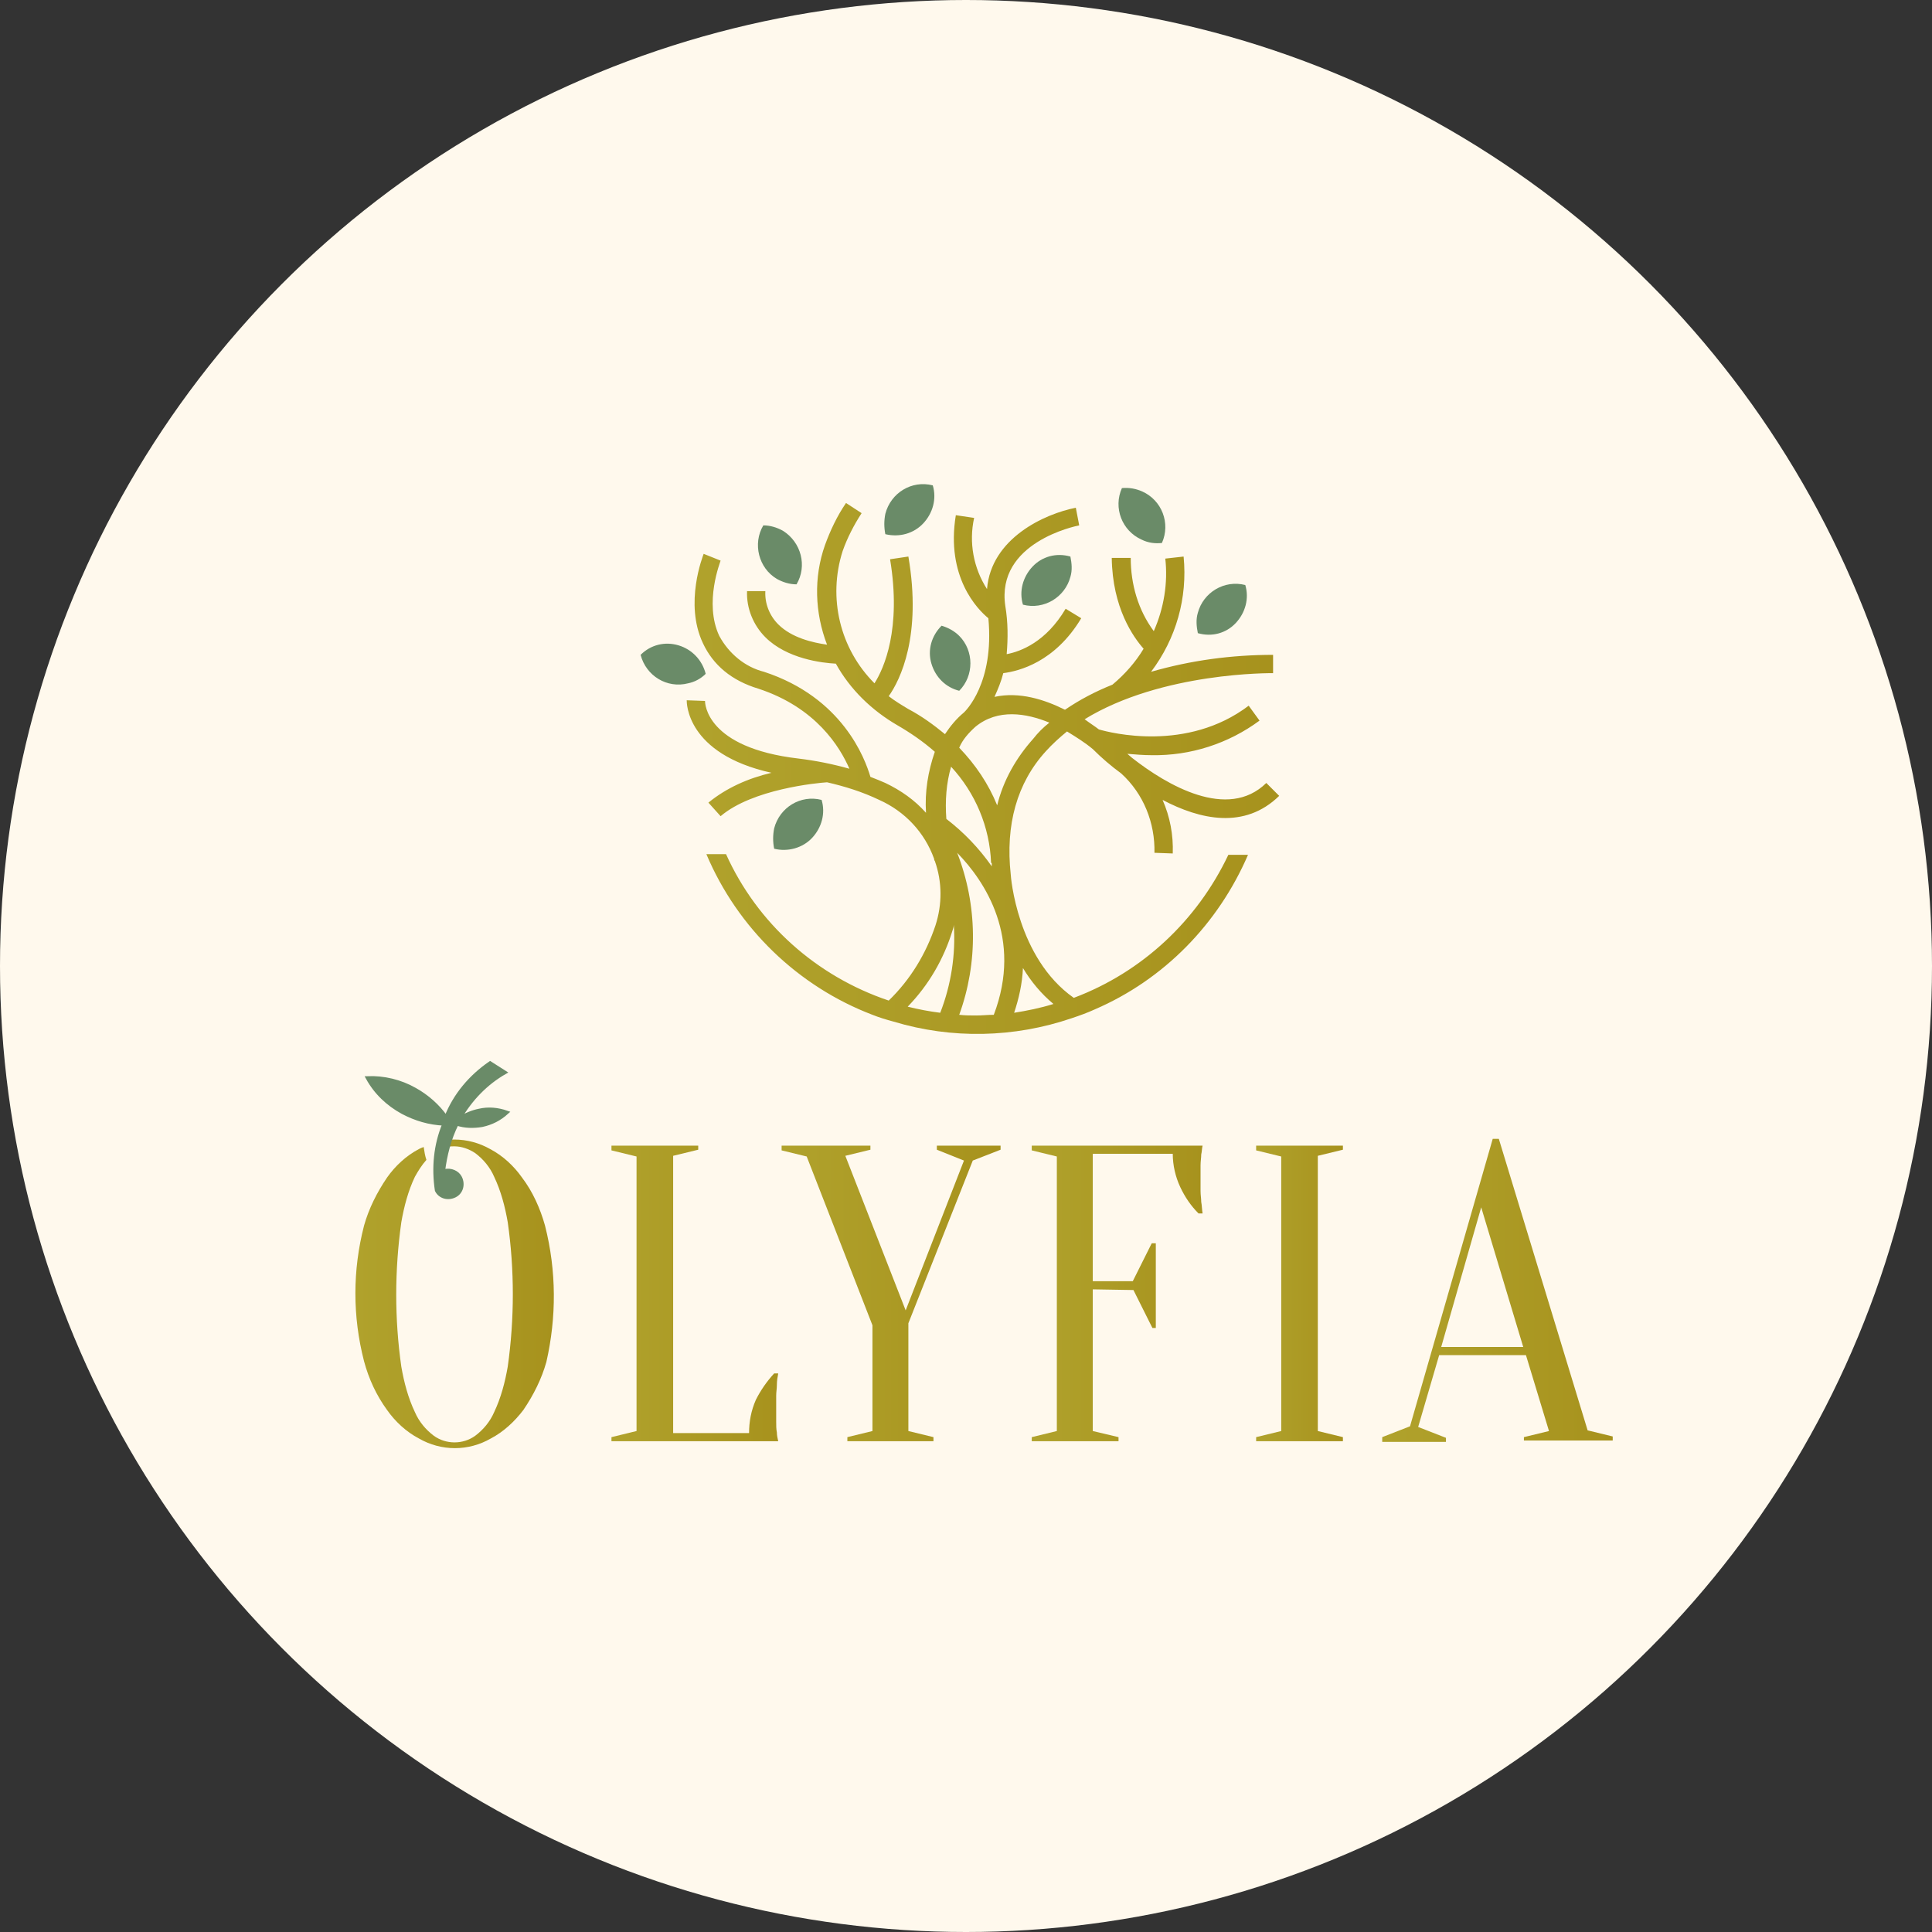 <svg xmlns="http://www.w3.org/2000/svg" xmlns:xlink="http://www.w3.org/1999/xlink" id="Layer_1" x="0px" y="0px" viewBox="0 0 285 285" style="enable-background:new 0 0 285 285;" xml:space="preserve"><rect x="0" y="0" width="285" height="285" fill="#333333" stroke="none"/><style type="text/css">	.st0{fill:#FFF9ED;}	.st1{fill:url(#SVGID_1_);}	.st2{fill:#6A8B68;}	.st3{fill:url(#SVGID_2_);}	.st4{fill-rule:evenodd;clip-rule:evenodd;fill:#6A8B68;stroke:#6A8B68;stroke-width:0.5;stroke-miterlimit:10;}	.st5{fill:url(#SVGID_3_);}	.st6{fill:url(#SVGID_4_);}	.st7{fill:url(#SVGID_5_);}	.st8{fill:url(#SVGID_6_);}	.st9{fill:url(#SVGID_7_);}</style><circle class="st0" cx="142.5" cy="142.5" r="142.5"></circle><linearGradient id="SVGID_1_" gradientUnits="userSpaceOnUse" x1="101.427" y1="172.52" x2="188.587" y2="172.52" gradientTransform="matrix(1 0 0 -1 2.864003e-03 285.9)">	<stop offset="1.000000e-02" style="stop-color:#B0A22C"></stop>	<stop offset="1" style="stop-color:#A7921D"></stop></linearGradient><path class="st1" d="M158.4,147.2c-8.4-5.9-9.3-18-9.3-18.2c-0.8-7.3,0.9-13.5,5.2-18.2c0.9-1,2-2,3.1-2.9c1.3,0.8,2.6,1.6,3.8,2.6 c1.3,1.3,2.7,2.5,4.2,3.6c3.3,3,5,7.3,4.9,11.7l2.7,0.1c0.1-2.7-0.4-5.4-1.5-7.9c5.5,2.9,12.1,4.4,17.2-0.6l-1.9-1.9 c-5.7,5.6-14.7,0.3-19.8-3.7l-0.7-0.6c1.2,0.1,2.4,0.2,3.6,0.2c5.7,0.1,11.3-1.7,15.9-5.1l-1.6-2.2c-9.1,6.9-20.4,4-22.1,3.5 c-0.5-0.4-1.3-0.9-2.1-1.5l0,0c11.4-7,27.6-6.8,27.8-6.8v-2.7c-6.1,0-12.1,0.8-18,2.5c3.7-4.9,5.4-10.9,4.8-17l-2.7,0.3 c0.4,3.6-0.2,7.3-1.7,10.7c-2.3-3.1-3.4-6.9-3.4-10.8H164c0.1,7.4,3.2,11.7,4.7,13.4c-1.2,2-2.8,3.8-4.6,5.3c-2.5,1-4.8,2.2-7,3.7 c-3-1.5-6.7-2.7-10.4-1.9c0.5-1.1,1-2.3,1.3-3.5c2.3-0.3,7.6-1.6,11.5-8.1l-2.3-1.4c-2.9,4.9-6.6,6.3-8.7,6.7 c0.2-2.4,0.2-4.7-0.2-7.1c-1.4-9.4,10.4-11.8,10.9-11.9l-0.5-2.6c-4.6,0.9-12.5,4.5-13.1,12c-2-3.1-2.7-6.9-1.9-10.5l-2.7-0.4 c-1.5,9.1,3.2,13.9,4.8,15.2c0.9,9.6-3.4,13.7-3.6,13.9l0,0c-1.1,0.9-2,2-2.8,3.2c-1.7-1.4-3.5-2.7-5.4-3.7c-1-0.6-2-1.2-2.9-1.9 c1.7-2.4,4.9-8.9,2.9-20.6l-2.7,0.4c1.7,10.3-0.9,16.1-2.3,18.3c-5.1-5.1-6.9-12.6-4.7-19.5c0.7-2,1.7-3.9,2.8-5.6l-2.3-1.5 c-1.3,1.9-2.3,4-3.1,6.2c-1.7,4.8-1.5,10,0.3,14.7c-2.1-0.3-5.2-1-7.2-3c-1.3-1.3-2-3.1-1.9-4.9h-2.7c-0.1,2.5,0.9,5,2.7,6.8 c3.2,3.2,8.4,3.8,10.4,3.9c2.1,3.8,5.3,6.9,9.1,9.1c1.9,1.1,3.8,2.4,5.5,3.9c-1,2.9-1.5,5.9-1.3,9c-1.7-1.9-3.7-3.3-6-4.4 c-0.7-0.3-1.4-0.6-2.2-0.9c-0.8-2.7-4.1-11.7-15.7-15.5c-2.8-0.7-5.2-2.7-6.6-5.3c-2.3-4.9,0.2-11,0.2-11.1l-2.5-1 c-0.1,0.3-2.9,7.3-0.1,13.2c1.5,3.2,4.2,5.5,8.2,6.7c8.5,2.8,12,8.6,13.4,11.8l0,0c-2.5-0.7-5-1.2-7.5-1.5 c-13.7-1.6-13.8-8.2-13.8-8.5l-2.7-0.1c0,0.3-0.1,7.9,12.5,10.7c-3.4,0.8-6.6,2.2-9.3,4.4l1.8,2c4.7-4,14.2-4.9,15.7-5l0,0l0,0 c2.6,0.6,5.2,1.4,7.7,2.6c3.8,1.7,6.7,4.8,8.1,8.7c0,0.1,0,0.2,0.1,0.3l0,0c1.1,3.1,1.1,6.4,0.1,9.5c-1.4,4.2-3.7,8-6.9,11.1l0,0 c-10.7-3.6-19.4-11.4-24-21.6h-2.9c4.6,10.9,13.5,19.5,24.5,23.7c1,0.4,2,0.7,3.1,1c8.6,2.6,17.8,2.4,26.3-0.5 c1.2-0.4,2.3-0.8,3.4-1.3c10.2-4.4,18.2-12.6,22.6-22.8h-2.9C176.6,135.8,168.5,143.4,158.4,147.2z M140.3,113.1 c3.6,3.9,5.7,8.9,5.9,14.2h0.1c0,0.2,0,0.3,0,0.5l0,0c-1.9-2.7-4.1-5-6.7-7C139.4,118.1,139.6,115.5,140.3,113.1L140.3,113.1z  M143.9,107.2c3.3-2.7,7.5-2,10.9-0.6c-0.9,0.7-1.7,1.5-2.4,2.4c-2.5,2.8-4.4,6.1-5.3,9.8l0,0c-1.3-3.2-3.2-6-5.6-8.5 C142,109.1,142.9,108.1,143.9,107.2L143.9,107.2z M140.5,137.3c0.1-0.3,0.2-0.6,0.2-0.9c0.3,4.4-0.4,8.9-2,13l0,0 c-1.6-0.2-3.2-0.5-4.8-0.9C137,145.3,139.2,141.5,140.5,137.3L140.5,137.3z M141.5,149.7c2.8-7.7,2.7-16.2-0.3-23.9 c4.1,4.2,9.7,12.6,5.4,23.9c-0.9,0-1.7,0.1-2.6,0.1S142.4,149.8,141.5,149.7L141.5,149.7z M149.6,149.4L149.6,149.4 c0.7-2.1,1.2-4.3,1.3-6.6l0,0c1.2,2,2.7,3.8,4.5,5.3C153.5,148.7,151.5,149.1,149.6,149.4L149.6,149.4z"></path><path class="st2" d="M136.2,77.2c1.4-1.5,2-3.6,1.4-5.6c-3.1-0.8-6.2,1.1-7,4.2c-0.2,1-0.2,2,0,3C132.7,79.3,134.8,78.7,136.2,77.2z "></path><path class="st2" d="M119.8,123.6c1.4-1.5,2-3.6,1.4-5.6c-3.1-0.8-6.2,1.1-7,4.2c-0.2,1-0.2,2,0,3 C116.2,125.7,118.4,125.1,119.8,123.6z"></path><path class="st2" d="M152.3,83.6c-1.4,1.5-2,3.6-1.4,5.6c3.1,0.8,6.2-1.1,7-4.1c0.3-1,0.2-2,0-3C155.8,81.5,153.7,82.1,152.3,83.6z"></path><path class="st2" d="M171.4,80.1c1.3-2.9,0-6.3-2.9-7.6c-0.9-0.4-1.9-0.6-3-0.5c-1.3,2.9,0,6.3,2.9,7.6 C169.4,80.1,170.4,80.2,171.4,80.1z"></path><path class="st2" d="M182.3,91.9c1.4-1.5,2-3.6,1.4-5.6c-3.1-0.8-6.2,1.1-7,4.1c-0.3,1-0.2,2,0,3C178.8,94,180.9,93.4,182.3,91.9z"></path><path class="st2" d="M137.4,97.9c0.6,2,2.1,3.5,4.1,4c2.2-2.2,2.2-5.9,0-8.1c-0.7-0.7-1.6-1.2-2.6-1.5 C137.4,93.8,136.8,95.9,137.4,97.9z"></path><path class="st2" d="M117.5,86.2c1.6-2.7,0.7-6.2-2-7.9c-0.9-0.5-1.9-0.8-2.9-0.8c-1.6,2.7-0.7,6.3,2,7.9 C115.5,85.9,116.5,86.2,117.5,86.2z"></path><path class="st2" d="M100.1,95.2c-2-0.6-4.1-0.1-5.6,1.4c0.8,3.1,3.9,5,7,4.2c1-0.2,1.9-0.7,2.6-1.4 C103.6,97.4,102.1,95.8,100.1,95.2z"></path><linearGradient id="SVGID_2_" gradientUnits="userSpaceOnUse" x1="52.387" y1="95.03" x2="81.687" y2="95.03" gradientTransform="matrix(1 0 0 -1 2.864003e-03 285.9)">	<stop offset="1.000000e-02" style="stop-color:#B0A22C"></stop>	<stop offset="1" style="stop-color:#A7921D"></stop></linearGradient><path class="st3" d="M80.4,180.8c-0.7-2.5-1.8-5-3.4-7.1c-1.2-1.7-2.8-3.2-4.7-4.2c-1.6-0.9-3.4-1.4-5.3-1.4c-0.4,0-0.8,0-1.1,0.1 c0,0.3,0,0.7,0.1,1c0.3-0.1,0.7-0.1,1-0.1c1.1,0,2.2,0.4,3.1,1c1.2,0.9,2.2,2.1,2.8,3.5c1,2.1,1.6,4.4,2,6.7c1,7,1,14.2,0,21.3 c-0.4,2.3-1,4.6-2,6.7c-0.6,1.4-1.6,2.6-2.8,3.5c-1.8,1.3-4.3,1.3-6.1,0c-1.2-0.9-2.2-2.1-2.8-3.5c-1-2.1-1.6-4.4-2-6.7 c-1-7-1-14.2,0-21.3c0.4-2.3,1-4.6,2-6.7c0.5-0.9,1-1.7,1.7-2.5c-0.2-0.6-0.3-1.2-0.4-1.9c-0.3,0.1-0.5,0.2-0.7,0.3 c-1.9,1-3.5,2.5-4.7,4.2c-1.5,2.2-2.7,4.6-3.4,7.1c-1.7,6.6-1.7,13.4,0,20c0.7,2.6,1.8,5,3.4,7.2c1.2,1.7,2.8,3.2,4.7,4.2 c3.3,1.9,7.3,1.9,10.6,0c1.9-1,3.5-2.5,4.8-4.2c1.5-2.2,2.7-4.6,3.4-7.1C82.1,194.3,82.1,187.5,80.4,180.8L80.4,180.8z"></path><path class="st4" d="M70.7,163.8c-1,0.2-2,0.6-2.9,1.2c1.6-2.8,3.9-5.2,6.7-6.8l-2.2-1.4c-2.9,2-5.2,4.7-6.5,8 c-1.2-1.7-2.8-3.1-4.6-4.1c-2.1-1.2-4.6-1.8-7-1.7c1.2,2.2,3,3.9,5.2,5.1c1.9,1,3.9,1.6,6.1,1.7c-1.3,3.1-1.6,6.5-1.1,9.8 c0.5,1,1.7,1.3,2.7,0.8c1-0.5,1.3-1.7,0.8-2.7c-0.4-0.8-1.4-1.2-2.3-1l-0.2,0.1c0.3-2.4,0.9-4.8,2-7c1.2,0.4,2.5,0.4,3.7,0.2 c1.4-0.3,2.6-0.9,3.7-1.9C73.4,163.6,72,163.5,70.7,163.8z"></path><linearGradient id="SVGID_3_" gradientUnits="userSpaceOnUse" x1="90.227" y1="95.06" x2="114.857" y2="95.06" gradientTransform="matrix(1 0 0 -1 2.864003e-03 285.9)">	<stop offset="1.000000e-02" style="stop-color:#B0A22C"></stop>	<stop offset="1" style="stop-color:#A7921D"></stop></linearGradient><path class="st5" d="M99.3,211.4h11.2c0-1.7,0.3-3.3,1-4.9c0.7-1.4,1.6-2.7,2.7-3.9h0.6c-0.1,0.5-0.2,1.1-0.2,1.7 c0,0.6-0.1,1-0.1,1.6c0,0.6,0,1.2,0,1.7c0,0.8,0,1.5,0,2.1s0,1.1,0.1,1.6c0,0.4,0.1,0.9,0.2,1.3H90.2V212l3.7-0.9v-40.5l-3.7-0.9 V169H103v0.6l-3.7,0.9L99.3,211.4z"></path><linearGradient id="SVGID_4_" gradientUnits="userSpaceOnUse" x1="115.257" y1="95.06" x2="147.367" y2="95.06" gradientTransform="matrix(1 0 0 -1 2.864003e-03 285.9)">	<stop offset="1.000000e-02" style="stop-color:#B0A22C"></stop>	<stop offset="1" style="stop-color:#A7921D"></stop></linearGradient><path class="st6" d="M134,195.2v15.9l3.7,0.9v0.6H125V212l3.7-0.9v-15.6l-9.7-24.9l-3.7-0.9V169h13.1v0.6l-3.7,0.9l8.9,22.8 l8.6-22.1l-4-1.6V169h9.4v0.6l-4.1,1.6L134,195.2z"></path><linearGradient id="SVGID_5_" gradientUnits="userSpaceOnUse" x1="152.197" y1="95.08" x2="177.437" y2="95.08" gradientTransform="matrix(1 0 0 -1 2.864003e-03 285.9)">	<stop offset="1.000000e-02" style="stop-color:#B0A22C"></stop>	<stop offset="1" style="stop-color:#A7921D"></stop></linearGradient><path class="st7" d="M161.2,190.2v20.9l3.8,0.9v0.6h-12.8V212l3.7-0.9v-40.5l-3.7-0.9V169h25.2c-0.1,0.4-0.1,0.9-0.2,1.3 c0,0.5-0.1,1-0.1,1.6s0,1.3,0,2.1c0,0.6,0,1.2,0,1.7c0,0.6,0.1,1.1,0.1,1.6c0.1,0.5,0.1,1.1,0.2,1.7h-0.6c-1.1-1.1-2-2.4-2.7-3.9 c-0.7-1.5-1.1-3.2-1.1-4.9h-11.8V189h5.9l2.8-5.6h0.6v12.5H170l-2.8-5.6L161.2,190.2z"></path><linearGradient id="SVGID_6_" gradientUnits="userSpaceOnUse" x1="185.357" y1="95.06" x2="198.137" y2="95.06" gradientTransform="matrix(1 0 0 -1 2.864003e-03 285.9)">	<stop offset="1.000000e-02" style="stop-color:#B0A22C"></stop>	<stop offset="1" style="stop-color:#A7921D"></stop></linearGradient><path class="st8" d="M194.4,211.1l3.7,0.9v0.6h-12.8V212l3.7-0.9v-40.5l-3.7-0.9V169h12.8v0.6l-3.7,0.9V211.1z"></path><linearGradient id="SVGID_7_" gradientUnits="userSpaceOnUse" x1="203.877" y1="95.535" x2="237.827" y2="95.535" gradientTransform="matrix(1 0 0 -1 2.864003e-03 285.9)">	<stop offset="1.000000e-02" style="stop-color:#B0A22C"></stop>	<stop offset="1" style="stop-color:#A7921D"></stop></linearGradient><path class="st9" d="M225.1,199.9h-12.8l-3.1,10.6l4.1,1.6v0.6h-9.4V212l4.1-1.6l12.2-42.4h0.9l13.1,43l3.7,0.9v0.6h-13.1V212 l3.7-0.9L225.1,199.9z M212.6,198.7h12.1l-6.2-20.6L212.6,198.7z"></path></svg>